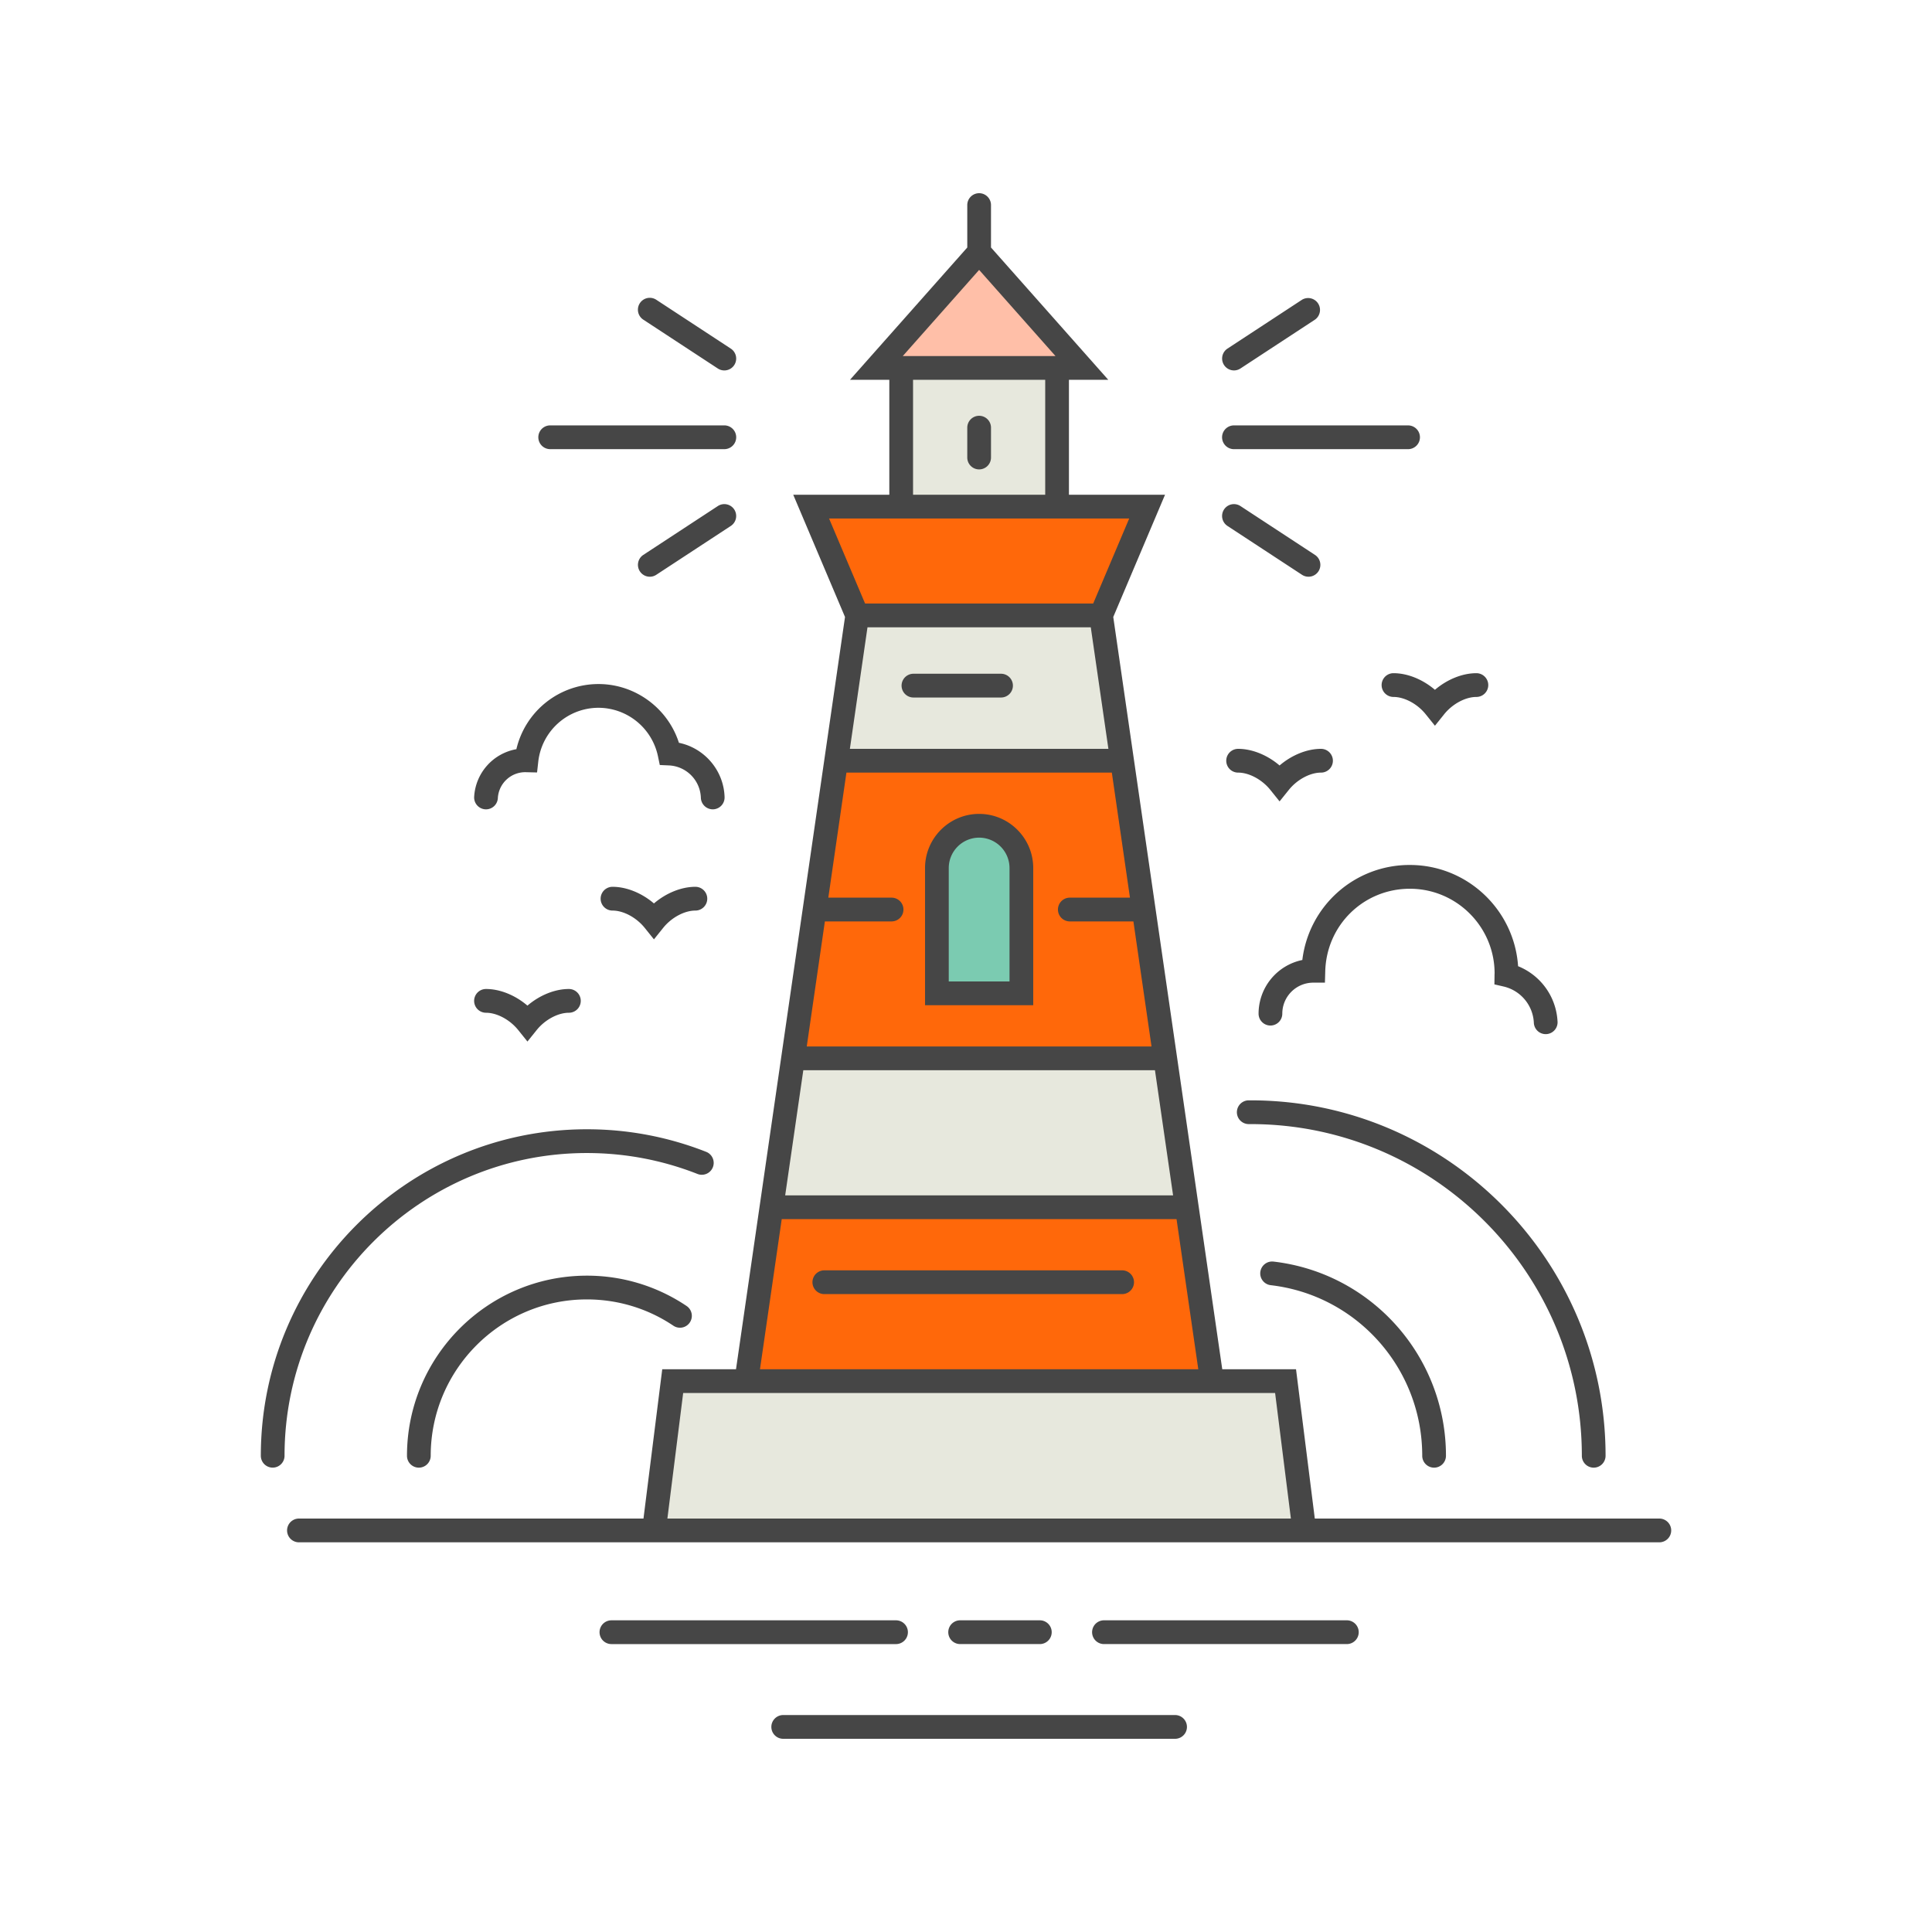 <svg data-bbox="27.001 20 146.001 160" viewBox="0 0 200 200" height="200" width="200" xmlns="http://www.w3.org/2000/svg" data-type="color">
    <g>
        <path fill="#FFBFA8" d="M101.359 26.513L90.87 38.347h20.98l-10.491-11.834z" data-color="1"/>
        <path d="M101.36 85.4c-2.383 0-4.323 1.662-4.323 3.705v13.806h8.645V89.105c0-2.043-1.939-3.705-4.322-3.705z" fill="#7BCBB1" data-color="2"/>
        <path fill="#E7E8DD" d="M108.814 38.705v13.126h-14.91V38.705h14.91z" data-color="3"/>
        <path fill="#E7E8DD" d="M132.54 143.589H70.179l-1.787 14.226h65.936l-1.788-14.226z" data-color="3"/>
        <path fill="#E7E8DD" d="M113.449 64.322H89.271L87.27 78.135h28.18l-2.001-13.813z" data-color="3"/>
        <path fill="#E7E8DD" d="M120.092 110.176H82.627l-2.055 14.183h41.575l-2.055-14.183z" data-color="3"/>
        <path fill="#FF680A" d="M113.573 63.092l4.249-10.032H84.897l4.249 10.032h24.427z" data-color="4"/>
        <path fill="#FF680A" d="M122.326 125.588H80.394l-2.43 16.772h46.792l-2.43-16.772z" data-color="4"/>
        <path d="M117.86 94.77h-7.113a.615.615 0 0 1 0-1.23h6.935l-2.054-14.176H87.092L85.038 93.54h7.257a.615.615 0 0 1 0 1.23H84.86l-2.054 14.176h37.109L117.86 94.77zm-11.513-4.908v13.581h-9.973V89.862c0-2.754 2.237-4.994 4.987-4.994s4.986 2.241 4.986 4.994z" fill="#FF680A" data-color="4"/>
        <path d="M56.957 46.496h18.024a1.23 1.23 0 0 0 0-2.46H56.957a1.23 1.23 0 0 0 0 2.46z" fill="#464646" data-color="5"/>
        <path d="M145.762 44.037h-18.023a1.23 1.23 0 0 0 0 2.46h18.023a1.23 1.23 0 0 0 0-2.46z" fill="#464646" data-color="5"/>
        <path d="M75.654 36.089l-7.717-5.058a1.226 1.226 0 0 0-1.7.356 1.231 1.231 0 0 0 .355 1.702l7.717 5.058a1.228 1.228 0 0 0 1.7-.355 1.232 1.232 0 0 0-.355-1.703z" fill="#464646" data-color="5"/>
        <path d="M134.783 31.03l-7.717 5.058a1.231 1.231 0 0 0 .674 2.258c.231 0 .464-.065.672-.201l7.717-5.058a1.23 1.23 0 0 0-1.346-2.057z" fill="#464646" data-color="5"/>
        <path d="M76.009 52.742a1.227 1.227 0 0 0-1.7-.355l-7.717 5.058a1.231 1.231 0 0 0 .674 2.258c.231 0 .464-.065.672-.201l7.717-5.058a1.232 1.232 0 0 0 .354-1.702z" fill="#464646" data-color="5"/>
        <path d="M127.066 54.444l7.717 5.058a1.228 1.228 0 0 0 1.7-.355 1.231 1.231 0 0 0-.355-1.702l-7.717-5.058a1.227 1.227 0 0 0-1.7.355 1.231 1.231 0 0 0 .355 1.702z" fill="#464646" data-color="5"/>
        <path fill="#464646" d="M109.263 36.857H93.456l-.002.003h15.812l-.003-.003z" data-color="5"/>
        <path d="M134.164 141.745h-7.636L115.244 63.87l5.36-12.655h-9.948V39.319h4.074l-12.142-13.698V21.23c0-.679-.55-1.23-1.228-1.23s-1.228.551-1.228 1.23v4.392L87.99 39.319h4.072v11.896h-9.947l5.36 12.655-11.284 77.874h-7.636L66.613 157.2h2.475l1.633-12.996h61.278l1.633 12.996h2.475l-1.943-15.455zM93.456 36.857l7.903-8.917 7.904 8.917.002.003H93.454l.002-.003zm14.744 2.462v11.896H94.518V39.319H108.2zM85.824 53.675h31.071l-3.728 8.802H89.553l-3.729-8.802zm28.917 23.846H87.979l1.823-12.584h23.115l1.824 12.584zm-29.35 17.864h6.904a1.23 1.23 0 0 0 0-2.46h-6.548l1.876-12.946h27.474l1.876 12.946h-6.225a1.23 1.23 0 0 0 0 2.46h6.582l1.876 12.946H83.515l1.876-12.946zm-2.233 15.406h36.403l1.877 12.953H81.282l1.876-12.953zm-4.485 30.954l2.252-15.542h40.87l2.252 15.542H78.673z" fill="#464646" data-color="5"/>
        <path d="M101.36 84.254c-3.088 0-5.601 2.516-5.601 5.609v14.195h11.201V89.862c0-3.092-2.512-5.608-5.6-5.608zm3.145 17.344h-6.29V89.862a3.15 3.15 0 0 1 3.145-3.149 3.15 3.15 0 0 1 3.145 3.149v11.736z" fill="#464646" data-color="5"/>
        <path d="M131.505 81.77l.956 1.19.957-1.19c.86-1.071 2.199-1.79 3.332-1.79a1.23 1.23 0 0 0 0-2.46c-1.46 0-3.039.651-4.289 1.722-1.251-1.071-2.83-1.722-4.29-1.722a1.23 1.23 0 0 0 0 2.46c1.133 0 2.473.719 3.334 1.79z" fill="#464646" data-color="5"/>
        <path d="M71.985 91.802c-1.46 0-3.039.651-4.289 1.722-1.251-1.071-2.83-1.722-4.289-1.722a1.23 1.23 0 0 0 0 2.46c1.133 0 2.472.719 3.333 1.79l.956 1.19.956-1.19c.86-1.07 2.2-1.79 3.333-1.79a1.23 1.23 0 0 0 0-2.46z" fill="#464646" data-color="5"/>
        <path d="M152.834 69.688c-1.46 0-3.039.651-4.29 1.722-1.251-1.071-2.829-1.722-4.289-1.722a1.23 1.23 0 0 0 0 2.46c1.133 0 2.473.719 3.332 1.79l.957 1.19.956-1.19c.861-1.071 2.2-1.79 3.334-1.79a1.23 1.23 0 0 0 0-2.46z" fill="#464646" data-color="5"/>
        <path d="M54.601 104.102c-1.251-1.071-2.83-1.722-4.289-1.722a1.23 1.23 0 0 0 0 2.46c1.133 0 2.472.719 3.333 1.79l.956 1.19.956-1.19c.86-1.07 2.2-1.79 3.333-1.79a1.23 1.23 0 0 0 0-2.46c-1.46 0-3.038.651-4.289 1.722z" fill="#464646" data-color="5"/>
        <path d="M69.088 157.2h-38.14a1.23 1.23 0 0 0 0 2.46h140.824a1.23 1.23 0 0 0 0-2.46H69.088z" fill="#464646" data-color="5"/>
        <path d="M92.755 167.735h-29.46a1.23 1.23 0 0 0 0 2.46h29.46a1.23 1.23 0 0 0 0-2.46z" fill="#464646" data-color="5"/>
        <path d="M107.642 170.194a1.23 1.23 0 0 0 0-2.46h-8.247a1.23 1.23 0 0 0 0 2.46h8.247z" fill="#464646" data-color="5"/>
        <path d="M139.424 170.194a1.23 1.23 0 0 0 0-2.46h-25.14a1.23 1.23 0 0 0 0 2.46h25.14z" fill="#464646" data-color="5"/>
        <path d="M79.85 178.77c0 .679.55 1.23 1.228 1.23h40.564a1.23 1.23 0 0 0 0-2.46H81.078a1.23 1.23 0 0 0-1.228 1.23z" fill="#464646" data-color="5"/>
        <path d="M157.152 100.021c-.394-5.845-5.268-10.479-11.203-10.479a11.163 11.163 0 0 0-11.132 9.836 5.677 5.677 0 0 0-4.53 5.555c0 .679.55 1.23 1.228 1.23s1.228-.551 1.228-1.23a3.21 3.21 0 0 1 3.176-3.209l1.237.001.034-1.194c.137-4.782 3.984-8.528 8.759-8.528 4.837 0 8.772 3.941 8.772 8.767a1.69 1.69 0 0 0-.007.143l-.013.99.964.223a4.056 4.056 0 0 1 3.117 3.713 1.229 1.229 0 1 0 2.452-.135 6.534 6.534 0 0 0-4.082-5.683z" fill="#464646" data-color="5"/>
        <path d="M75.008 82.518c-.08-2.768-2.088-5.083-4.726-5.624-1.144-3.572-4.512-6.082-8.322-6.082a8.73 8.73 0 0 0-8.504 6.744 5.308 5.308 0 0 0-4.371 4.928 1.23 1.23 0 0 0 1.227 1.299 1.23 1.23 0 0 0 1.225-1.161 2.842 2.842 0 0 1 2.826-2.686h.001l1.232.029.125-1.116a6.277 6.277 0 0 1 6.239-5.579 6.308 6.308 0 0 1 6.146 4.99l.196.934.952.042a3.466 3.466 0 0 1 3.299 3.352 1.24 1.24 0 0 0 1.263 1.194 1.228 1.228 0 0 0 1.192-1.264z" fill="#464646" data-color="5"/>
        <path d="M29.456 150.701c0-17.28 14.039-31.339 31.294-31.339 3.958 0 7.821.733 11.483 2.177a1.23 1.23 0 0 0 .901-2.288 33.598 33.598 0 0 0-12.383-2.349c-18.61 0-33.75 15.162-33.75 33.798a1.227 1.227 0 1 0 2.455.001z" fill="#464646" data-color="5"/>
        <path d="M60.75 132.056c-10.267 0-18.619 8.364-18.619 18.645 0 .679.55 1.23 1.228 1.23a1.23 1.23 0 0 0 1.228-1.23c0-8.925 7.251-16.186 16.163-16.186 3.211 0 6.309.941 8.956 2.721a1.226 1.226 0 0 0 1.704-.335 1.23 1.23 0 0 0-.335-1.706 18.434 18.434 0 0 0-10.325-3.139z" fill="#464646" data-color="5"/>
        <path d="M163.752 150.701c0 .679.55 1.23 1.228 1.23a1.23 1.23 0 0 0 1.228-1.23c0-20.288-16.482-36.794-36.742-36.794h-.194a1.23 1.23 0 0 0 0 2.46h.194c18.906 0 34.286 15.402 34.286 34.334z" fill="#464646" data-color="5"/>
        <path d="M130.468 131.679a1.228 1.228 0 0 0 1.078 1.363c8.941 1.039 15.683 8.631 15.683 17.659 0 .679.55 1.23 1.228 1.23s1.228-.551 1.228-1.23c0-10.277-7.676-18.919-17.856-20.103a1.234 1.234 0 0 0-1.361 1.081z" fill="#464646" data-color="5"/>
        <path d="M101.36 43.042a1.23 1.23 0 0 0-1.228 1.23v3.091c0 .679.55 1.23 1.228 1.23a1.23 1.23 0 0 0 1.228-1.23v-3.091c0-.679-.55-1.23-1.228-1.23z" fill="#464646" data-color="5"/>
        <path d="M116.161 131.505H85.335a1.23 1.23 0 0 0 0 2.46h30.826a1.23 1.23 0 0 0 0-2.46z" fill="#464646" data-color="5"/>
        <path d="M103.626 69.746h-9.065a1.23 1.23 0 0 0 0 2.46h9.065a1.23 1.23 0 0 0 0-2.46z" fill="#464646" data-color="5"/>
    </g>
</svg>
